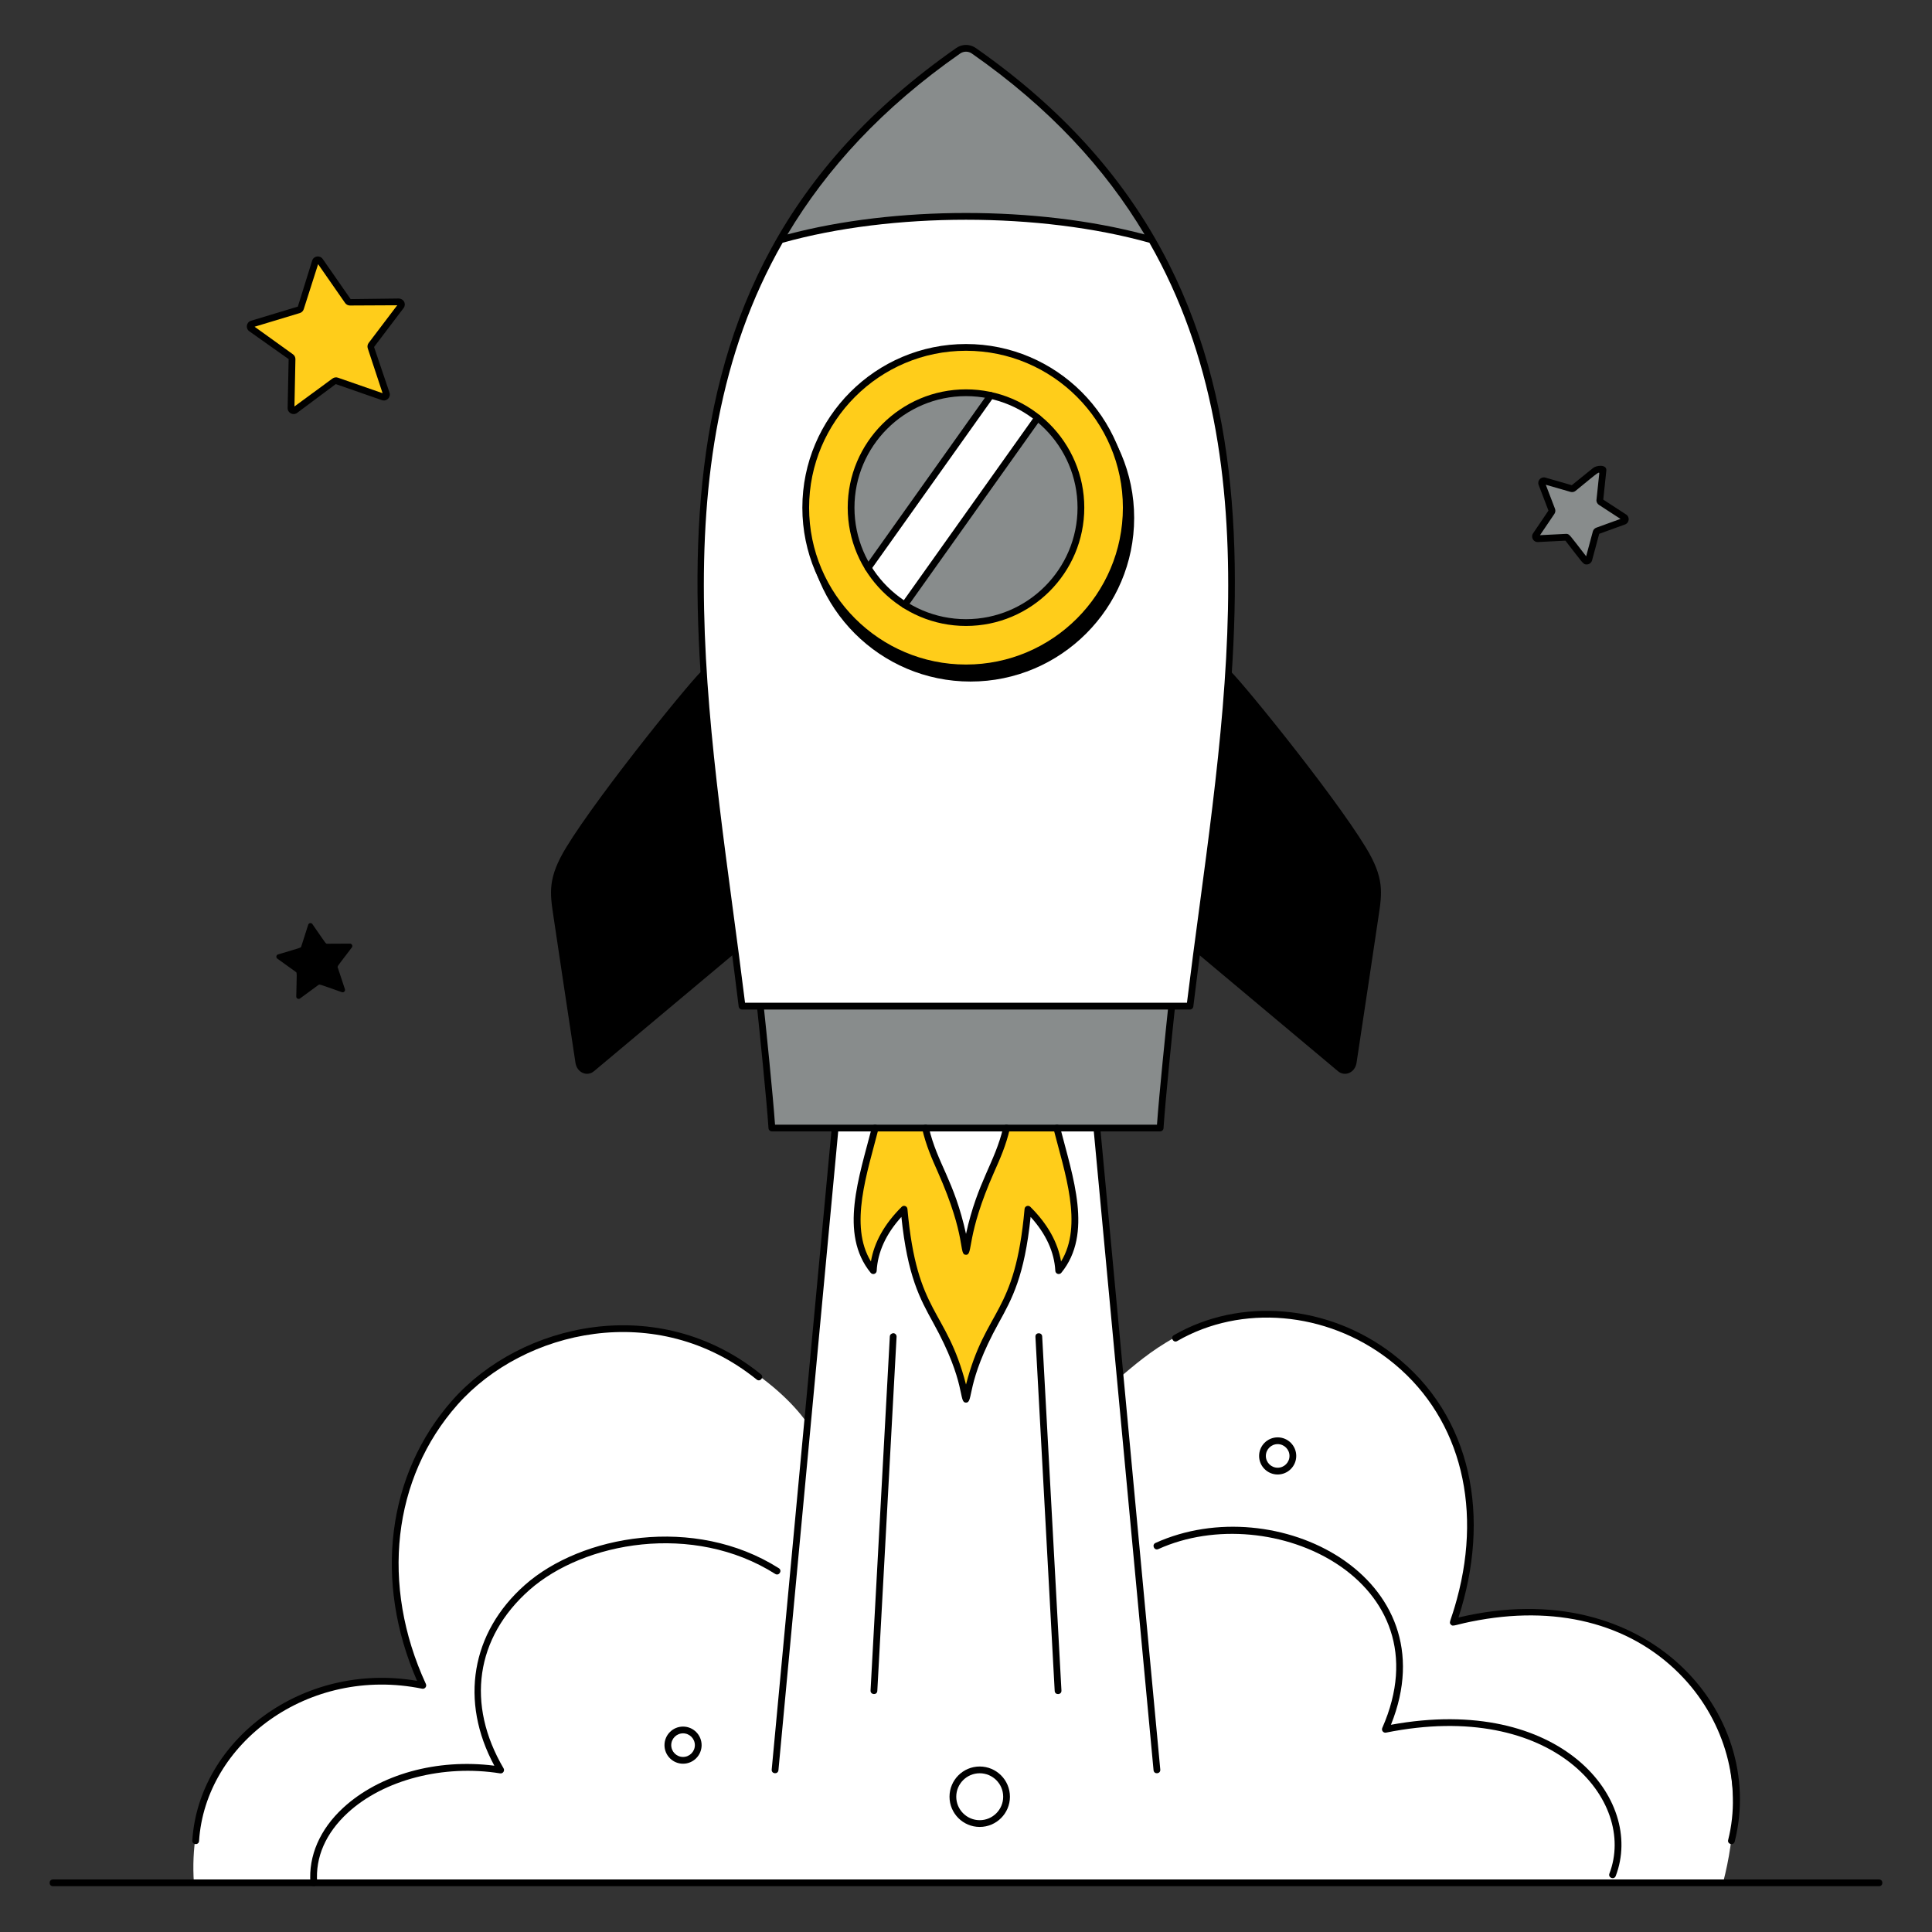 <svg xmlns="http://www.w3.org/2000/svg" fill="none" viewBox="0 0 400 400" id="Lets-Get-Started--Streamline-London" height="400" width="400">
  <rect x="0" y="0" width="400" height="400" fill="#333333" stroke="none"/>
  <desc>
    Lets Get Started Streamline Illustration: https://streamlinehq.com
  </desc>
  <g id="lets-get-started--interface-lets-get-started">
    <g id="smoke">
      <path id="vector" fill="#ffffff" d="M356.732 389.82c10.566 -40.574 -19.55 -63.242 -55.842 -53.948 0.536 -1.558 1.012 -3.098 1.422 -4.614 9.676 -35.532 -14.526 -58.572 -39.02 -59.192 -16.448 -0.416 -26.294 8.84 -31.366 13.036l-5.428 -56.008 -53.334 0.67 -6.104 64.778c-5.67 -8.12 -21.854 -20.632 -40.93 -19.376 -33.536 2.208 -55.388 37.33 -38.594 73.774 -25.598 -5.234 -49.314 12.496 -47.394 40.876H356.73l0.002 0.004Z" stroke-width="2"></path>
      <g id="group">
        <path id="vector_2" fill="#000000" d="m159.774 366.37 12.408 -132.632c0.09 -0.932 1.478 -0.784 1.394 0.13l-12.408 132.632c-0.09 0.922 -1.478 0.792 -1.394 -0.13Z" stroke-width="2"></path>
        <path id="vector_3" fill="#000000" d="m238.83 366.502 -12.406 -132.632c-0.084 -0.918 1.3 -1.056 1.394 -0.13l12.406 132.632c0.084 0.922 -1.306 1.054 -1.394 0.13Z" stroke-width="2"></path>
      </g>
      <g id="group_2">
        <path id="vector_4" fill="#000000" d="m180.24 350.008 3.988 -73.324c0.024 -0.384 0.372 -0.644 0.736 -0.662 0.386 0.022 0.684 0.352 0.662 0.738l-3.988 73.324c-0.054 0.942 -1.448 0.82 -1.398 -0.076Z" stroke-width="2"></path>
        <path id="vector_5" fill="#000000" d="m218.362 350.086 -3.988 -73.324c-0.052 -0.944 1.348 -0.966 1.398 -0.076l3.988 73.324c0.052 0.926 -1.346 1.002 -1.398 0.076Z" stroke-width="2"></path>
      </g>
      <path id="vector_6" fill="#000000" d="M389.03 390.52H10.97c-0.926 0 -0.926 -1.4 0 -1.4H389.028c0.926 0 0.928 1.4 0.002 1.4Z" stroke-width="2"></path>
      <path id="vector_7" fill="#000000" d="M39.814 381.064c1.344 -20.852 22.886 -37.136 46.536 -33.056 -9.016 -20.646 -6.252 -42.812 7.338 -58.134 14.146 -15.948 42.58 -22.526 63.854 -5.342 0.72 0.582 -0.158 1.672 -0.878 1.09 -20.634 -16.666 -48.21 -10.286 -61.928 5.182 -13.484 15.204 -15.998 37.368 -6.56 57.846 0.24 0.526 -0.226 1.096 -0.778 0.978 -23.566 -4.806 -44.886 11.336 -46.184 31.526 -0.064 0.928 -1.454 0.83 -1.398 -0.09h-0.002Z" stroke-width="2"></path>
      <path id="vector_8" fill="#000000" d="M357.798 380.94c2.882 -11.482 -0.646 -24.314 -9.208 -33.488 -10.11 -10.834 -25.16 -15.104 -42.376 -12.024 -5.142 0.916 -5.346 1.462 -5.838 0.918 -0.486 -0.524 0.004 -0.622 1.26 -5.272 5.462 -20.052 0.184 -38.604 -14.122 -49.626 -12.906 -9.944 -30.496 -11.472 -43.78 -3.802 -0.802 0.462 -1.502 -0.752 -0.7 -1.212 13.768 -7.948 31.984 -6.38 45.334 3.906 16.642 12.826 20.28 34.008 13.588 54.548 39.126 -9.316 63.86 19.84 57.2 46.392 -0.226 0.898 -1.584 0.558 -1.36 -0.34h0.002Z" stroke-width="2"></path>
      <path id="vector_9" fill="#000000" d="M64.274 389.874c-0.44 -5.612 1.96 -11.142 6.762 -15.572 7.548 -6.96 19.438 -10.248 31.31 -8.732 -7.194 -13.328 -4.828 -27.56 6.334 -37.428 11.65 -10.3 35.06 -14.55 52.568 -3.462 0.78 0.496 0.04 1.676 -0.75 1.184 -16.96 -10.746 -39.622 -6.638 -50.892 3.328 -11.142 9.854 -13.142 23.656 -5.348 36.92 0.294 0.502 -0.12 1.142 -0.714 1.046 -11.73 -1.884 -24.13 1.326 -31.558 8.174 -4.542 4.192 -6.726 9.182 -6.316 14.432 0.074 0.922 -1.328 1.032 -1.396 0.11Z" stroke-width="2"></path>
      <path id="vector_10" fill="#000000" d="M333.212 387.904c5.774 -15.066 -11.678 -36.162 -46.246 -29.184 -0.574 0.106 -1.002 -0.462 -0.78 -0.968 13.412 -30.474 -22.904 -47.652 -46.37 -37.028 -0.86 0.374 -1.41 -0.898 -0.578 -1.276 24.906 -11.278 61.062 7.072 48.742 37.65 35.002 -6.418 52.626 15.416 46.54 31.306 -0.334 0.864 -1.636 0.366 -1.308 -0.5Z" stroke-width="2"></path>
      <path id="vector_11" fill="#000000" d="M202.84 378.248c-3.45 0 -6.254 -2.806 -6.254 -6.256s2.804 -6.256 6.254 -6.256c3.45 0 6.256 2.806 6.256 6.256s-2.806 6.256 -6.256 6.256Zm0 -11.112c-2.678 0 -4.856 2.178 -4.856 4.856s2.178 4.856 4.856 4.856 4.858 -2.178 4.858 -4.856 -2.18 -4.856 -4.858 -4.856Z" stroke-width="2"></path>
      <path id="vector_12" fill="#000000" d="M141.418 365.158c-2.12 0 -3.844 -1.724 -3.844 -3.844s1.724 -3.844 3.844 -3.844 3.844 1.724 3.844 3.844 -1.724 3.844 -3.844 3.844Zm0 -6.288c-1.348 0 -2.446 1.096 -2.446 2.444 0 1.348 1.098 2.444 2.446 2.444s2.446 -1.096 2.446 -2.444c0 -1.348 -1.098 -2.444 -2.446 -2.444Z" stroke-width="2"></path>
      <path id="vector_13" fill="#000000" d="M264.528 305.278c-2.12 0 -3.844 -1.724 -3.844 -3.844s1.724 -3.844 3.844 -3.844 3.844 1.724 3.844 3.844 -1.724 3.844 -3.844 3.844Zm0 -6.288c-1.348 0 -2.446 1.096 -2.446 2.444 0 1.348 1.098 2.444 2.446 2.444s2.446 -1.096 2.446 -2.444c0 -1.348 -1.098 -2.444 -2.446 -2.444Z" stroke-width="2"></path>
    </g>
    <g id="elements">
      <path id="vector_14" fill="#ffcd1a" d="M66.24 54.018c6.26 9 5.818 8.538 6.218 8.536l10.122 -0.05c0.44 -0.002 0.692 0.5 0.426 0.852 -6.624 8.734 -6.322 8.172 -6.198 8.552l3.176 9.61c0.138 0.418 -0.262 0.812 -0.678 0.668 -10.354 -3.602 -9.726 -3.488 -10.048 -3.252l-8.158 5.99c-0.354 0.26 -0.854 0 -0.844 -0.438 0.226 -10.96 0.312 -10.328 -0.012 -10.562l-8.218 -5.908c-0.358 -0.256 -0.264 -0.812 0.156 -0.938 10.494 -3.172 9.918 -2.896 10.04 -3.276l3.08 -9.642c0.134 -0.418 0.69 -0.502 0.942 -0.142h-0.004Z" stroke-width="2"></path>
      <path id="vector_15" fill="#000000" d="m82.576 61.804 -9.982 0.124 -5.78 -8.31c-0.578 -0.822 -1.866 -0.654 -2.182 0.33l-2.968 9.532 -9.688 2.928c-0.976 0.296 -1.19 1.582 -0.362 2.178l8.146 5.766 -0.208 10.118c-0.026 1.028 1.146 1.62 1.958 1.018l8.002 -5.966 9.56 3.326c0.96 0.338 1.894 -0.58 1.572 -1.548l-3.2 -9.456 6.116 -8.064c0.56 -0.74 0.164 -1.896 -0.986 -1.974l0.002 -0.002Zm-6.246 9.194c-0.244 0.324 -0.314 0.746 -0.188 1.128l3.068 9.284 -9.234 -3.21c-0.38 -0.136 -0.806 -0.072 -1.134 0.168l-7.88 5.786 0.2 -9.774c0.01 -0.408 -0.182 -0.792 -0.512 -1.026l-7.938 -5.708 9.36 -2.83c0.388 -0.118 0.694 -0.418 0.814 -0.804l2.976 -9.316 5.584 8.028c0.228 0.332 0.606 0.528 1.008 0.528l9.786 -0.048 -5.908 7.792 -0.002 0.002Z" stroke-width="2"></path>
      <path id="vector_16" fill="#000000" d="M64.68 191.33c2.958 4.252 2.728 4.062 3.084 4.06l4.688 -0.024c0.408 -0.002 0.642 0.466 0.396 0.792 -3.13 4.126 -3.02 3.85 -2.908 4.188l1.47 4.45c0.128 0.388 -0.244 0.754 -0.63 0.62 -4.734 -1.646 -4.59 -1.686 -4.882 -1.472l-3.778 2.774c-0.33 0.242 -0.794 0 -0.784 -0.408 0.104 -5.01 0.184 -4.886 -0.108 -5.098l-3.806 -2.736c-0.332 -0.238 -0.246 -0.754 0.146 -0.872 4.958 -1.498 4.706 -1.34 4.814 -1.678l1.426 -4.466c0.124 -0.39 0.642 -0.468 0.874 -0.132l-0.002 0.002Z" stroke-width="2"></path>
      <path id="vector_17" fill="#888c8c" d="M330.284 97.428c-4.85 3.918 -4.61 3.828 -4.934 3.734l-5.584 -1.61c-0.362 -0.104 -0.686 0.25 -0.552 0.6 2.226 5.824 2.216 5.566 2.028 5.846l-3.256 4.814c-0.21 0.312 0.026 0.73 0.4 0.71 6.226 -0.318 5.98 -0.388 6.188 -0.122l3.572 4.584c0.232 0.296 0.702 0.202 0.8 -0.162 1.622 -6.02 1.478 -5.806 1.796 -5.922l5.464 -1.98c0.354 -0.128 0.408 -0.604 0.094 -0.81 -5.224 -3.402 -5.066 -3.2 -5.076 -3.538l0.664 -6.244c-0.012 -0.376 -1.31 -0.14 -1.602 0.096l-0.002 0.004Z" stroke-width="2"></path>
      <path id="vector_18" fill="#000000" d="m336.68 106.528 -4.74 -3.088 0.644 -6.128c-0.036 -1.206 -2.06 -0.974 -2.74 -0.428l-4.422 3.572 -5.462 -1.572c-0.902 -0.262 -1.746 0.622 -1.4 1.522l2.032 5.31 -3.186 4.708c-0.54 0.802 0.098 1.874 1.016 1.802l5.678 -0.29c3.71 4.76 3.652 4.93 4.402 4.93 0.51 0 0.978 -0.332 1.12 -0.856l1.478 -5.488 5.344 -1.938c0.9 -0.326 1.034 -1.538 0.238 -2.054l-0.002 -0.002Zm-6.178 2.72c-0.354 0.128 -0.624 0.42 -0.722 0.786l-1.384 5.138c-3.548 -4.554 -3.43 -4.642 -4.18 -4.642l-5.376 0.272 2.98 -4.406c0.212 -0.312 0.26 -0.708 0.124 -1.062l-1.902 -4.97 5.112 1.472c0.372 0.108 0.758 0.028 1.048 -0.21 5.286 -4.298 4.972 -4.21 4.864 -3.184l-0.544 5.162c0.014 0.376 0.21 0.724 0.524 0.926l4.458 2.904 -5.002 1.814Z" stroke-width="2"></path>
    </g>
    <g id="rocket">
      <path id="vector_19" fill="#000000" d="M145.566 138.71c-0.822 0.062 -21.48 25.456 -28.348 36.748 -3.838 6.316 -3.378 9.34 -2.618 14.354 0.098 0.636 3.896 26.116 4.546 30.25 0.316 2.006 2.392 2.924 3.838 1.714l29.242 -24.502c-2.568 -19.62 -5.428 -39.322 -6.66 -58.564Z" stroke-width="2"></path>
      <path id="vector_20" fill="#000000" d="M282.782 175.458c-7.03 -11.564 -27.58 -36.692 -28.348 -36.744 -1.232 19.24 -4.096 38.942 -6.664 58.56l29.246 24.506c1.428 1.192 3.518 0.314 3.838 -1.716 0.652 -4.138 4.45 -29.612 4.544 -30.248 0.764 -5.014 1.222 -8.042 -2.616 -14.358Z" stroke-width="2"></path>
      <path id="vector_21" fill="#ffcd1a" d="M218.798 233.55c2.66 10.422 6.7 21.802 0.394 29.528 -0.238 -4.366 -2.236 -8.612 -6.366 -12.718 -2.104 23.458 -8.754 20.454 -12.824 39.336 -4.07 -18.882 -10.72 -15.876 -12.824 -39.336 -4.13 4.106 -6.128 8.352 -6.366 12.718 -6.306 -7.726 -2.268 -19.106 0.394 -29.528h37.592Z" stroke-width="2"></path>
      <path id="vector_22" fill="#ffffff" d="M191.608 233.55c1.97 8.408 5.97 11.612 8.396 25.544 2.422 -13.932 6.422 -17.136 8.392 -25.544h-16.788Z" stroke-width="2"></path>
      <path id="vector_23" fill="#ffffff" d="M246.366 208.31H153.632C144.756 135.652 126.858 60.446 198.396 10.504c0.964 -0.674 2.246 -0.672 3.21 0C273.148 60.448 255.242 135.654 246.366 208.31Z" stroke-width="2"></path>
      <path id="vector_24" fill="#888c8c" d="M242.592 208.308c-0.116 0.976 -1.96 18.536 -2.398 25.24H159.806c-0.438 -6.704 -2.282 -24.266 -2.398 -25.24h85.184Z" stroke-width="2"></path>
      <path id="vector_25" fill="#888c8c" d="M238.6 49.71c-8.214 -14.232 -20.114 -27.422 -36.994 -39.206 -0.964 -0.674 -2.246 -0.674 -3.21 0 -16.88 11.784 -28.78 24.976 -36.994 39.208 23.01 -6.56 54.25 -6.544 77.198 -0.002Z" stroke-width="2"></path>
      <path id="vector_26" fill="#000000" d="M202.006 9.93c-1.2 -0.838 -2.81 -0.838 -4.01 0C126.952 59.524 143.844 133.95 152.936 208.394c0.042 0.352 0.342 0.616 0.696 0.616h3.15c0.364 3.392 1.934 18.604 2.326 24.584 0.026 0.368 0.33 0.654 0.7 0.654h80.386c0.37 0 0.674 -0.286 0.7 -0.654 0.398 -6.096 1.962 -21.226 2.326 -24.584h3.146c0.354 0 0.652 -0.264 0.696 -0.616 8.886 -72.848 26.556 -148.47 -45.056 -198.464Zm-3.208 1.148c0.722 -0.502 1.686 -0.502 2.408 0C217.314 22.324 228.852 34.934 236.964 48.534c-22.282 -5.918 -51.646 -5.918 -73.928 0 8.114 -13.602 19.652 -26.214 35.76 -37.458l0.002 0.002ZM239.54 232.848H160.462c-0.456 -6.4 -1.888 -20.276 -2.272 -23.838h83.622c-0.38 3.548 -1.816 17.464 -2.272 23.838Zm6.208 -25.24H154.252c-6.574 -53.516 -18.62 -111.188 7.778 -157.346 22.67 -6.354 53.272 -6.352 75.944 -0.002 26.432 46.216 14.344 103.828 7.774 157.348Z" stroke-width="2"></path>
      <path id="vector_27" fill="#000000" d="M200.934 73.344c-18.682 0 -33.88 15.2 -33.88 33.882s15.2 33.882 33.88 33.882c18.68 0 33.882 -15.2 33.882 -33.882s-15.2 -33.882 -33.882 -33.882Z" stroke-width="2"></path>
      <path id="vector_28" fill="#000000" d="M200.004 259.794c-1.628 0 0.304 -3.316 -5.87 -17.218 -1.23 -2.77 -2.392 -5.386 -3.208 -8.866 -0.21 -0.902 1.148 -1.222 1.364 -0.32 1.772 7.566 5.248 10.902 7.714 22.072 2.402 -10.898 5.986 -14.712 7.71 -22.072 0.216 -0.902 1.574 -0.582 1.364 0.32 -0.816 3.48 -1.976 6.094 -3.208 8.864 -5.984 13.476 -4.316 17.22 -5.866 17.22Z" stroke-width="2"></path>
      <path id="vector_29" fill="#000000" d="M200 290.394c-1.646 0 0.214 -3.856 -6.782 -16.52 -2.736 -4.952 -5.326 -9.64 -6.594 -21.926 -3.186 3.518 -4.904 7.268 -5.118 11.166 -0.034 0.638 -0.834 0.896 -1.242 0.404 -6.6 -8.086 -2.376 -19.874 0.26 -30.144 0.23 -0.898 1.584 -0.55 1.356 0.346 -2.306 9.038 -6.146 19.994 -1.564 27.458 0.674 -3.982 2.808 -7.782 6.366 -11.316 0.426 -0.422 1.14 -0.148 1.192 0.434 1.982 22.072 7.992 20.416 12.126 36.358 4.148 -15.994 10.144 -14.272 12.126 -36.358 0.05 -0.584 0.766 -0.854 1.192 -0.434 3.554 3.534 5.69 7.334 6.364 11.316 4.616 -7.52 0.732 -18.466 -1.562 -27.458 -0.23 -0.898 1.13 -1.244 1.356 -0.346 2.624 10.228 6.856 22.062 0.258 30.144 -0.406 0.494 -1.208 0.232 -1.242 -0.404 -0.212 -3.9 -1.932 -7.65 -5.116 -11.166 -1.268 12.286 -3.858 16.974 -6.594 21.926 -6.948 12.576 -5.148 16.52 -6.782 16.52Z" stroke-width="2"></path>
      <path id="vector_30" fill="#ffcd1a" d="M200 138.288c18.326 0 33.182 -14.856 33.182 -33.182 0 -18.326 -14.856 -33.182 -33.182 -33.182 -18.326 0 -33.182 14.856 -33.182 33.182 0 18.326 14.856 33.182 33.182 33.182Z" stroke-width="2"></path>
      <path id="vector_31" fill="#000000" d="M200 138.988c-18.684 0 -33.882 -15.2 -33.882 -33.882s15.2 -33.882 33.882 -33.882 33.88 15.2 33.88 33.882 -15.2 33.882 -33.88 33.882Zm0 -66.366c-17.912 0 -32.484 14.572 -32.484 32.482s14.572 32.482 32.484 32.482c17.912 0 32.482 -14.572 32.482 -32.482s-14.572 -32.482 -32.482 -32.482Z" stroke-width="2"></path>
      <path id="vector_32" fill="#888c8c" d="M200 128.898c13.14 0 23.792 -10.652 23.792 -23.792 0 -13.14 -10.652 -23.792 -23.792 -23.792 -13.14 0 -23.792 10.652 -23.792 23.792 0 13.14 10.652 23.792 23.792 23.792Z" stroke-width="2"></path>
      <path id="vector_33" fill="#ffffff" d="m179.738 117.572 25.38 -35.702c3.684 0.682 6.804 2.456 9.714 4.638l-27.526 38.72c-2.472 -1.654 -4.978 -3.892 -7.568 -7.656Z" stroke-width="2"></path>
      <path id="vector_34" fill="#000000" d="M200 129.596c-13.504 0 -24.49 -10.986 -24.49 -24.492S186.496 80.612 200 80.612c13.504 0 24.49 10.986 24.49 24.492S213.504 129.596 200 129.596Zm0 -47.582c-12.732 0 -23.092 10.358 -23.092 23.09S187.268 128.194 200 128.194s23.092 -10.358 23.092 -23.09 -10.36 -23.09 -23.092 -23.09Z" stroke-width="2"></path>
      <path id="vector_35" fill="#000000" d="m179.166 117.168 25.38 -35.702c0.538 -0.754 1.678 0.056 1.14 0.81l-25.38 35.702c-0.528 0.742 -1.682 -0.052 -1.14 -0.81Z" stroke-width="2"></path>
      <path id="vector_36" fill="#000000" d="m186.734 124.824 27.528 -38.72c0.544 -0.756 1.676 0.06 1.14 0.81l-27.528 38.72c-0.528 0.742 -1.682 -0.052 -1.14 -0.81Z" stroke-width="2"></path>
    </g>
  </g>
</svg>